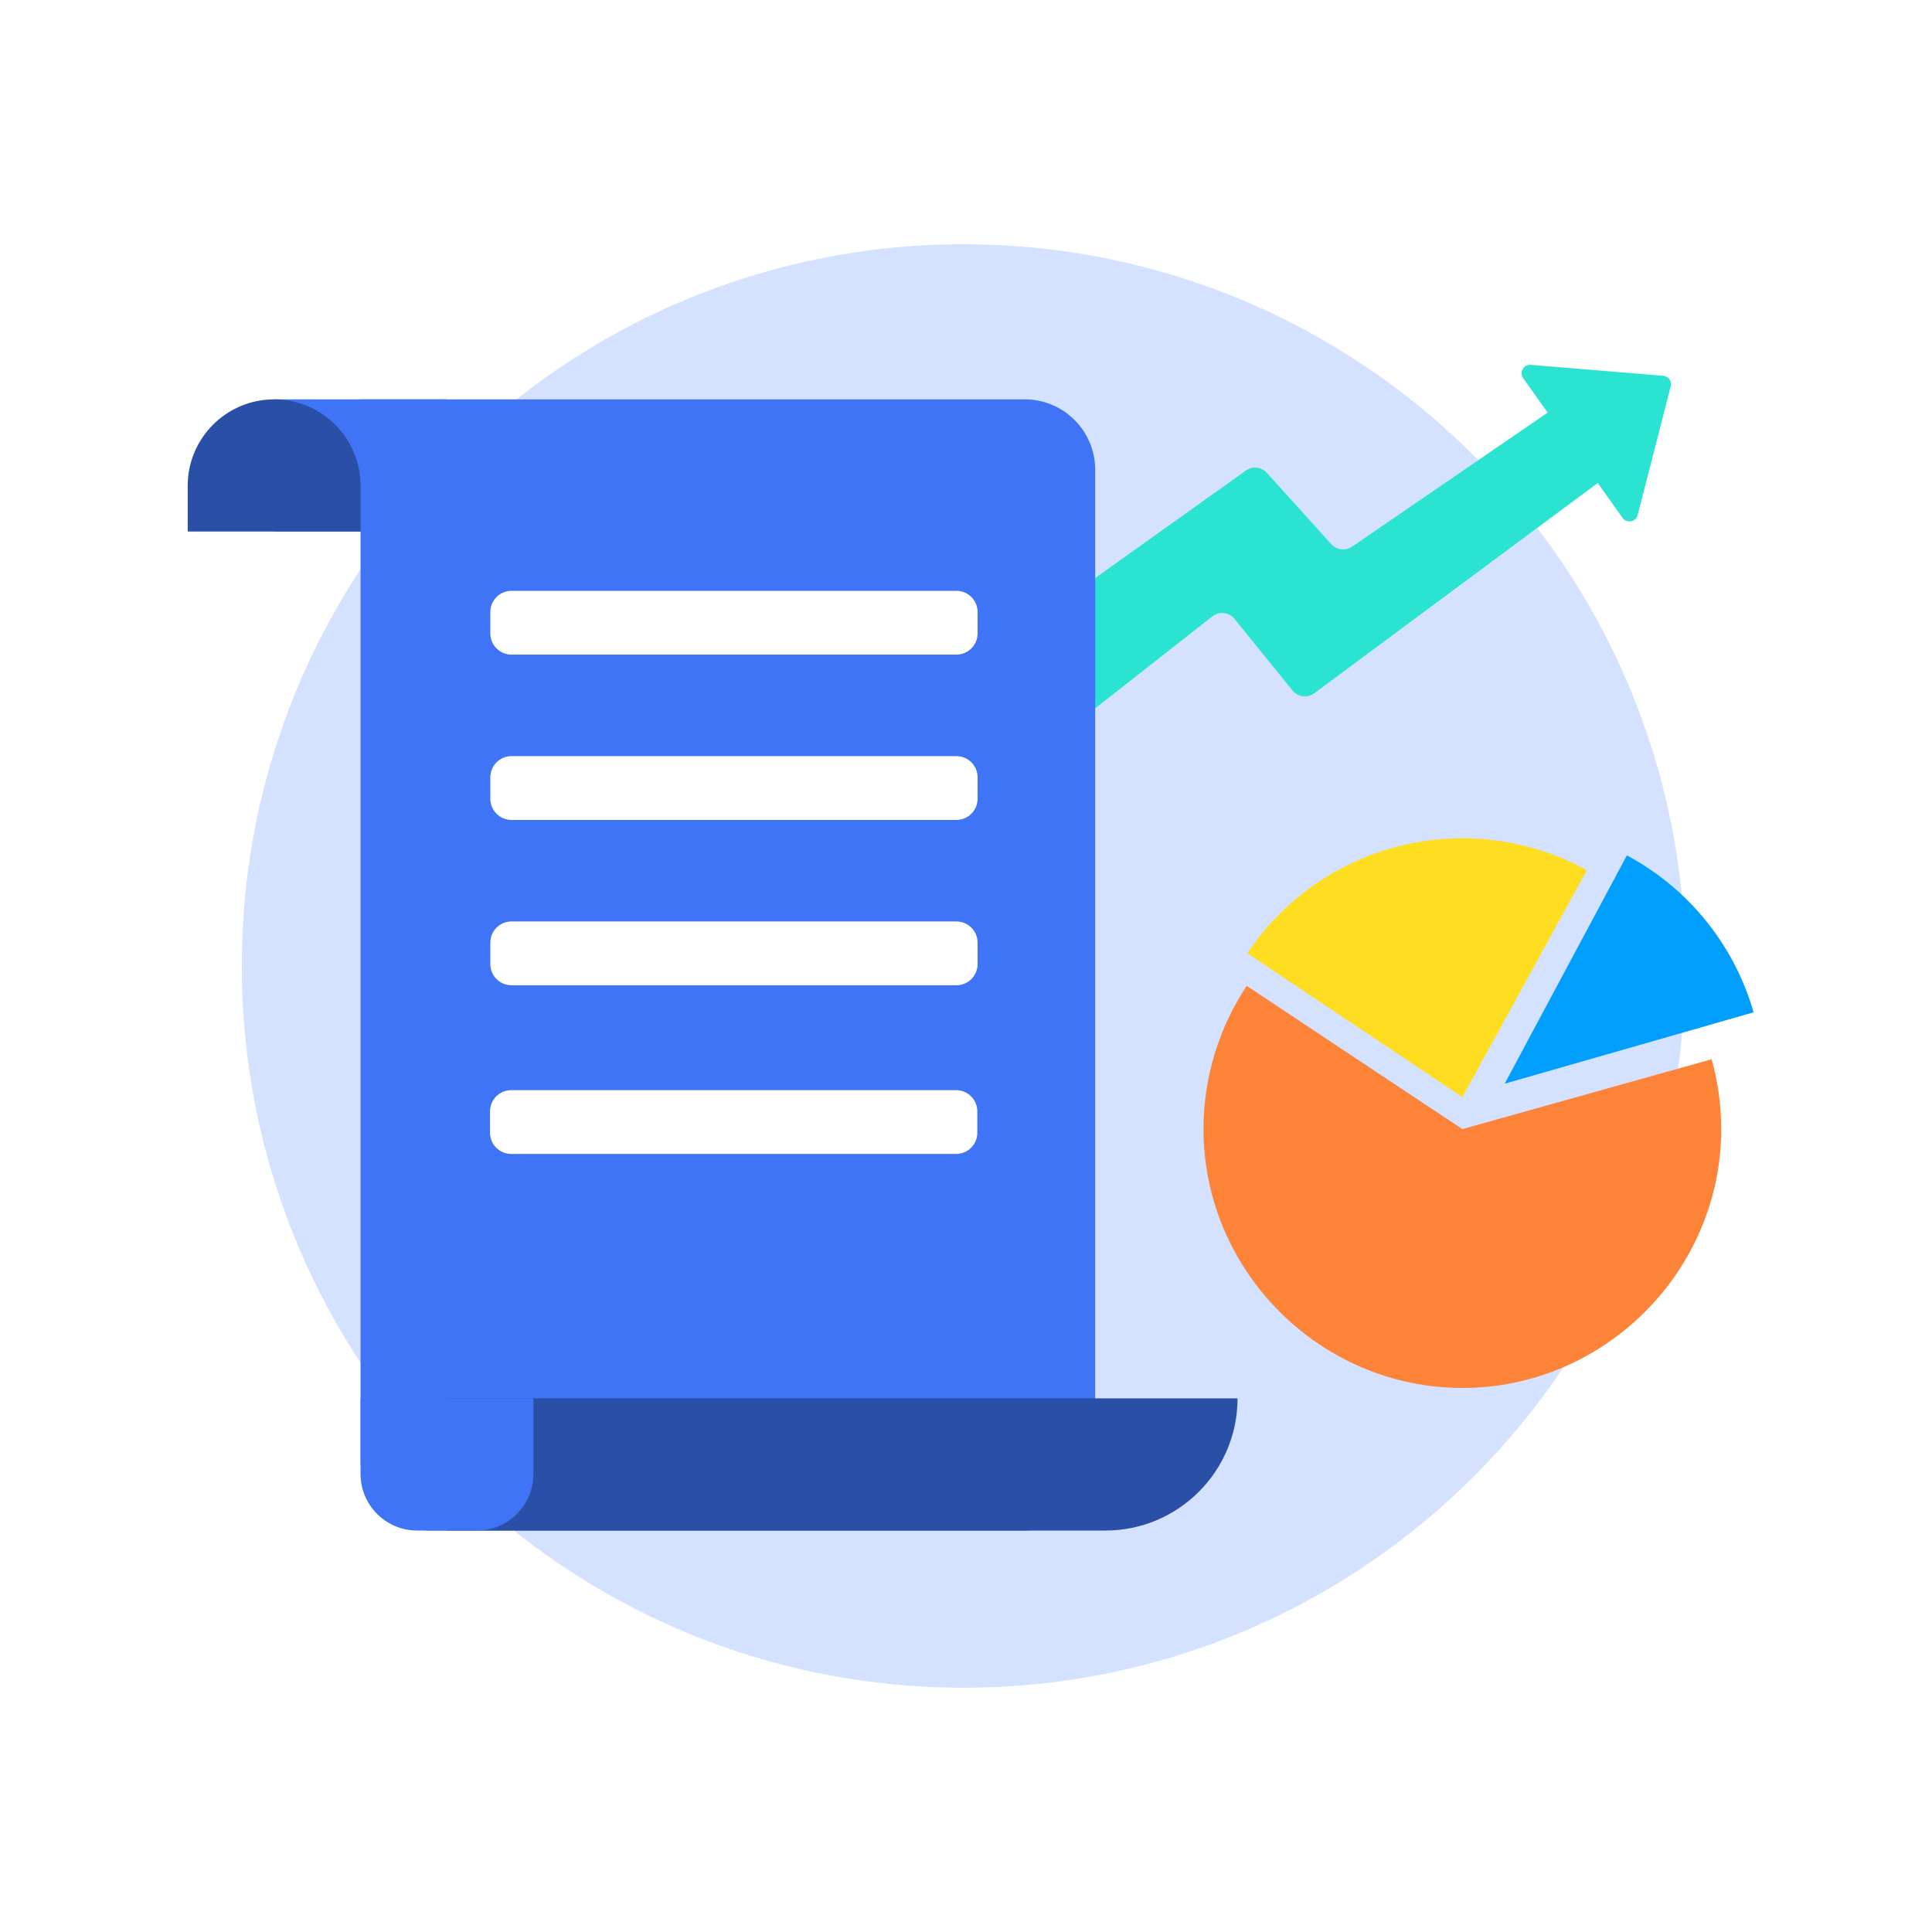 <svg width="262" height="262" viewBox="0 0 262 262" fill="none" xmlns="http://www.w3.org/2000/svg">
<path d="M130.666 228.875C184.721 228.875 228.541 185.055 228.541 131C228.541 76.945 184.721 33.125 130.666 33.125C76.611 33.125 32.791 76.945 32.791 131C32.791 185.055 76.611 228.875 130.666 228.875Z" fill="#D4E2FF"/>
<g filter="url(#filter0_d_11986_19235)">
<path d="M138.065 84.699L172.948 59.818C173.84 59.181 175.067 59.314 175.803 60.128L184.541 69.796C185.267 70.597 186.473 70.741 187.363 70.13L216.738 49.996C217.712 49.331 219.038 49.566 219.719 50.529L223.924 56.459C224.602 57.416 224.391 58.742 223.449 59.442L182.239 90.008C181.31 90.697 180.005 90.532 179.277 89.632L171.413 79.93C170.672 79.014 169.33 78.863 168.404 79.591L147.427 96.055C146.519 96.767 145.209 96.64 144.454 95.763L137.676 87.862C136.851 86.899 137.029 85.435 138.06 84.699H138.065Z" fill="#2AE3D0"/>
<path d="M224.033 66.225L210.563 47.29C209.996 46.494 210.62 45.397 211.594 45.478L229.551 46.963C230.261 47.023 230.746 47.705 230.569 48.396L226.082 65.847C225.839 66.794 224.599 67.024 224.03 66.228L224.033 66.225Z" fill="#2AE3D0"/>
</g>
<g filter="url(#filter1_d_11986_19235)">
<path d="M52.895 50.158H142.969C148.239 50.158 152.519 54.435 152.519 59.708V194.008C152.519 199.277 148.241 203.558 142.969 203.558H62.446C57.176 203.558 52.895 199.28 52.895 194.008V50.158Z" fill="#3E74F5"/>
<path d="M64.614 185.632H171.823C171.823 195.527 163.792 203.558 153.897 203.558H64.614V185.632Z" fill="#2A4FA7"/>
<path d="M52.895 185.632H76.336V195.887C76.336 200.12 72.899 203.558 68.665 203.558H60.566C56.333 203.558 52.895 200.12 52.895 195.887V185.632Z" fill="#3E74F5"/>
<path d="M64.614 50.158H41.174V68.083H64.614V50.158Z" fill="#3E74F5"/>
<path d="M41.174 50.158C47.642 50.158 52.895 55.409 52.895 61.879V68.083H29.455V61.879C29.455 55.412 34.706 50.158 41.177 50.158H41.174Z" fill="#2A4FA7"/>
<path d="M133.701 76.12H73.363C71.778 76.12 70.492 77.405 70.492 78.991V81.901C70.492 83.486 71.778 84.772 73.363 84.772H133.701C135.287 84.772 136.572 83.486 136.572 81.901V78.991C136.572 77.405 135.287 76.12 133.701 76.12Z" fill="white"/>
<path d="M133.701 98.539H73.363C71.778 98.539 70.492 99.825 70.492 101.41V104.32C70.492 105.906 71.778 107.191 73.363 107.191H133.701C135.287 107.191 136.572 105.906 136.572 104.32V101.41C136.572 99.825 135.287 98.539 133.701 98.539Z" fill="white"/>
<path d="M133.701 120.959H73.363C71.778 120.959 70.492 122.244 70.492 123.83V126.74C70.492 128.326 71.778 129.611 73.363 129.611H133.701C135.287 129.611 136.572 128.326 136.572 126.74V123.83C136.572 122.244 135.287 120.959 133.701 120.959Z" fill="white"/>
<path d="M133.662 143.836H73.324C71.739 143.836 70.453 145.121 70.453 146.707V149.617C70.453 151.203 71.739 152.488 73.324 152.488H133.662C135.248 152.488 136.533 151.203 136.533 149.617V146.707C136.533 145.121 135.248 143.836 133.662 143.836Z" fill="white"/>
</g>
<g filter="url(#filter2_d_11986_19235)">
<path d="M202.316 144.778L173.131 125.271C179.638 115.533 190.605 109.674 202.316 109.674C208.22 109.674 214.027 111.162 219.203 114.001L202.316 144.778Z" fill="#FFDE21"/>
<path d="M202.311 149.119L236.113 139.645C236.977 142.73 237.415 145.916 237.415 149.119C237.415 168.376 221.567 184.223 202.311 184.223C183.054 184.223 167.206 168.376 167.206 149.119C167.206 142.21 169.247 135.45 173.068 129.695L202.311 149.119Z" fill="#FC8338"/>
<path d="M208.058 142.951L224.623 112.002C228.765 114.218 232.419 117.245 235.371 120.899C238.323 124.553 240.51 128.763 241.805 133.281L208.06 142.954L208.058 142.951Z" fill="#009FFE"/>
</g>
<defs>
<filter id="filter0_d_11986_19235" x="129.156" y="45.474" width="101.449" height="59.041" filterUnits="userSpaceOnUse" color-interpolation-filters="sRGB">
<feFlood flood-opacity="0" result="BackgroundImageFix"/>
<feColorMatrix in="SourceAlpha" type="matrix" values="0 0 0 0 0 0 0 0 0 0 0 0 0 0 0 0 0 0 127 0" result="hardAlpha"/>
<feOffset dx="-4" dy="4"/>
<feGaussianBlur stdDeviation="2"/>
<feComposite in2="hardAlpha" operator="out"/>
<feColorMatrix type="matrix" values="0 0 0 0 0 0 0 0 0 0 0 0 0 0 0 0 0 0 0.25 0"/>
<feBlend mode="normal" in2="BackgroundImageFix" result="effect1_dropShadow_11986_19235"/>
<feBlend mode="normal" in="SourceGraphic" in2="effect1_dropShadow_11986_19235" result="shape"/>
</filter>
<filter id="filter1_d_11986_19235" x="21.455" y="50.158" width="150.367" height="161.4" filterUnits="userSpaceOnUse" color-interpolation-filters="sRGB">
<feFlood flood-opacity="0" result="BackgroundImageFix"/>
<feColorMatrix in="SourceAlpha" type="matrix" values="0 0 0 0 0 0 0 0 0 0 0 0 0 0 0 0 0 0 127 0" result="hardAlpha"/>
<feOffset dx="-4" dy="4"/>
<feGaussianBlur stdDeviation="2"/>
<feComposite in2="hardAlpha" operator="out"/>
<feColorMatrix type="matrix" values="0 0 0 0 0 0 0 0 0 0 0 0 0 0 0 0 0 0 0.25 0"/>
<feBlend mode="normal" in2="BackgroundImageFix" result="effect1_dropShadow_11986_19235"/>
<feBlend mode="normal" in="SourceGraphic" in2="effect1_dropShadow_11986_19235" result="shape"/>
</filter>
<filter id="filter2_d_11986_19235" x="159.206" y="109.674" width="82.599" height="82.55" filterUnits="userSpaceOnUse" color-interpolation-filters="sRGB">
<feFlood flood-opacity="0" result="BackgroundImageFix"/>
<feColorMatrix in="SourceAlpha" type="matrix" values="0 0 0 0 0 0 0 0 0 0 0 0 0 0 0 0 0 0 127 0" result="hardAlpha"/>
<feOffset dx="-4" dy="4"/>
<feGaussianBlur stdDeviation="2"/>
<feComposite in2="hardAlpha" operator="out"/>
<feColorMatrix type="matrix" values="0 0 0 0 0 0 0 0 0 0 0 0 0 0 0 0 0 0 0.25 0"/>
<feBlend mode="normal" in2="BackgroundImageFix" result="effect1_dropShadow_11986_19235"/>
<feBlend mode="normal" in="SourceGraphic" in2="effect1_dropShadow_11986_19235" result="shape"/>
</filter>
</defs>
</svg>
